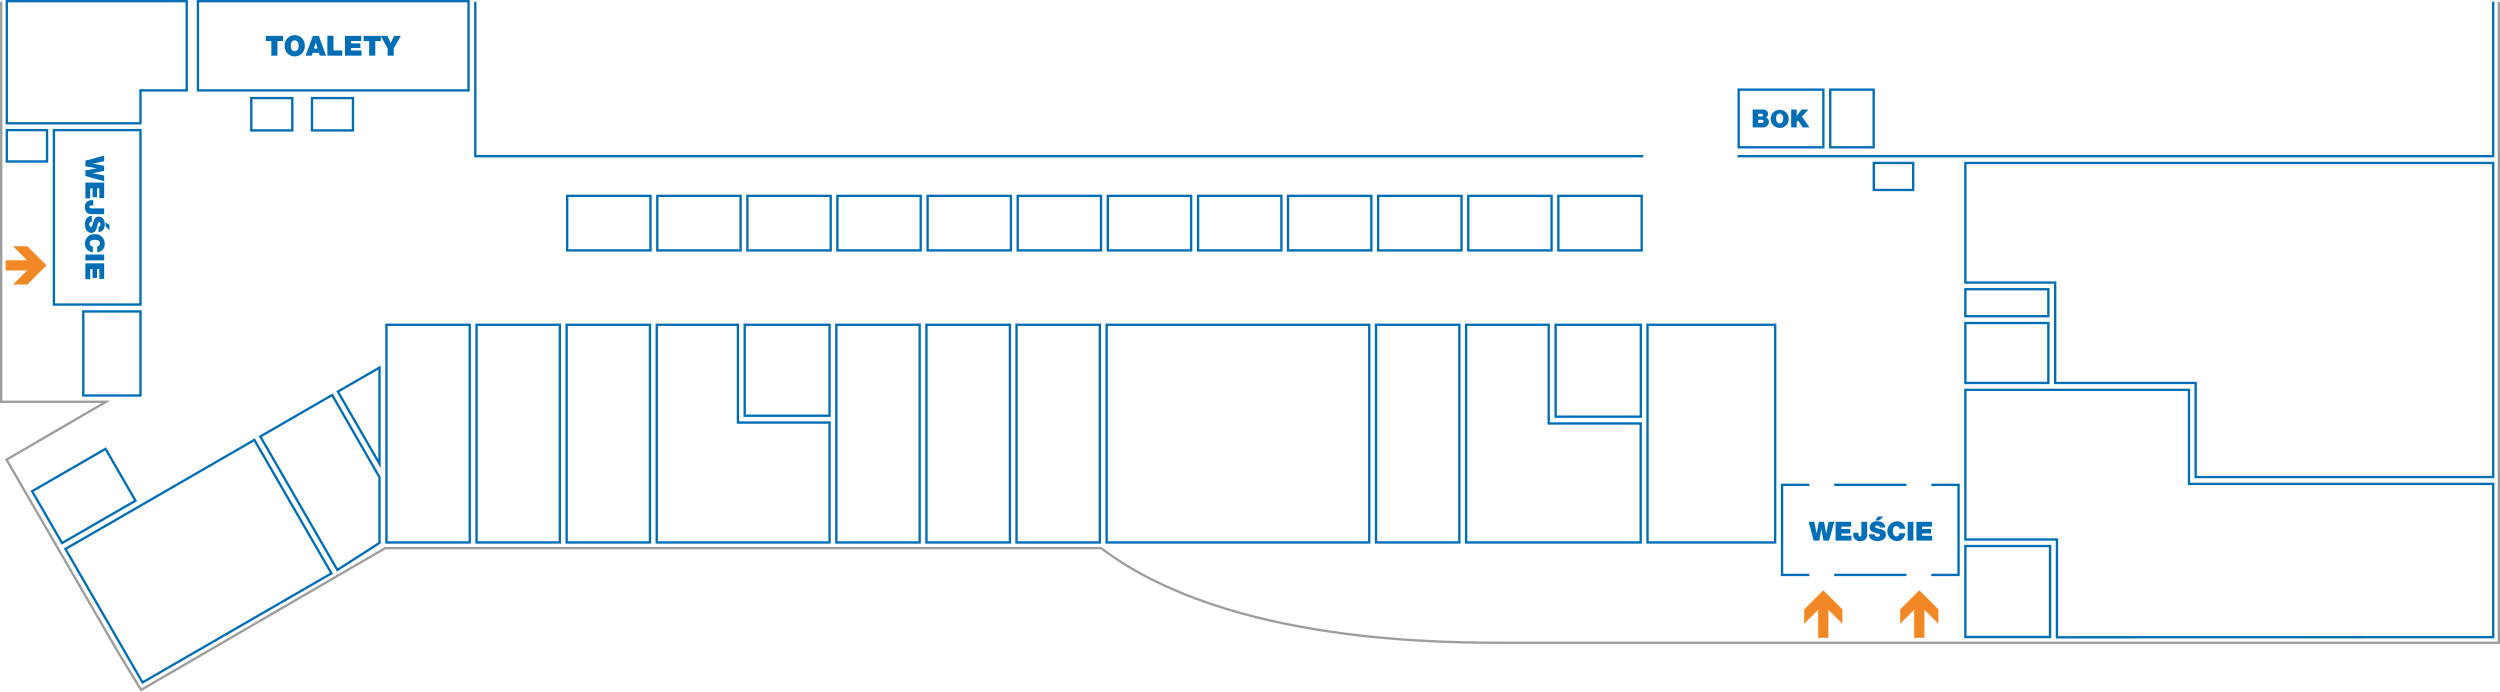 <svg xmlns="http://www.w3.org/2000/svg" viewBox="0 0 797.1 220.48">
  <defs>
    <style>
      .cls-1, .cls-3 {
        fill: #fff;
      }

      .cls-1, .cls-2 {
        stroke: #006eb7;
      }

      .cls-1, .cls-2, .cls-5 {
        stroke-width: 0.75px;
      }

      .cls-2, .cls-5 {
        fill: none !important;
      }

      .cls-4 {
        fill: #f18825;
      }

      .cls-5 {
        stroke: #9d9d9c;
      }

      .cls-6 {
        fill: #006eb7;
      }
    </style>
  </defs>
  <g id="landmarks">
    <g id="_30" data-name="30">
      <path id="_30back" data-name="30back" class="cls-1" d="M73.53,47.72V19.27H16.17V58.21H58.79V47.72H73.53Z" transform="translate(-14 -18.9)"/>
    </g>
    <path class="cls-2" d="M640.64,193v29h27V193Z" transform="translate(-14 -18.9)"/>
    <g id="_9" data-name="9">
      <path id="_9back" data-name="9back" class="cls-1" d="M539.29,122.45v69.41H580V122.45Z" transform="translate(-14 -18.9)"/>
    </g>
    <g id="_10" data-name="10">
      <path id="_10back" data-name="10back" class="cls-1" d="M510,122.45v29.3h27.16v-29.3Z" transform="translate(-14 -18.9)"/>
    </g>
    <g id="_11" data-name="11">
      <path id="_11back" data-name="11back" class="cls-1" d="M537.12,191.86V153.92H507.79V122.45H481.46v69.41Z" transform="translate(-14 -18.9)"/>
    </g>
    <g id="_41" data-name="41">
      <path id="_41back" data-name="41back" class="cls-1" d="M309.76,81.35V98.74h26.56V81.35Z" transform="translate(-14 -18.9)"/>
    </g>
    <g id="_12" data-name="12">
      <path id="_12back" data-name="12back" class="cls-1" d="M452.73,122.45v69.41H479.3V122.45Z" transform="translate(-14 -18.9)"/>
    </g>
    <g id="_13" data-name="13">
      <path id="_13back" data-name="13back" class="cls-1" d="M366.84,122.45v69.41h83.73V122.45Z" transform="translate(-14 -18.9)"/>
    </g>
    <g id="_14" data-name="14">
      <path id="_14back" data-name="14back" class="cls-1" d="M338.11,122.45v69.41h26.57V122.45Z" transform="translate(-14 -18.9)"/>
    </g>
    <g id="_15" data-name="15">
      <path id="_15back" data-name="15back" class="cls-1" d="M309.39,122.45v69.41H336V122.45Z" transform="translate(-14 -18.9)"/>
    </g>
    <g id="_16" data-name="16">
      <path id="_16back" data-name="16back" class="cls-1" d="M280.66,122.45v69.41h26.56V122.45Z" transform="translate(-14 -18.9)"/>
    </g>
    <g id="_17" data-name="17">
      <path id="_17back" data-name="17back" class="cls-1" d="M251.44,122.45v29h27.05v-29Z" transform="translate(-14 -18.9)"/>
    </g>
    <g id="_18" data-name="18">
      <path id="_18back" data-name="18back" class="cls-1" d="M278.49,191.86V153.63H249.28V122.45H223.4v69.41Z" transform="translate(-14 -18.9)"/>
    </g>
    <g id="_19" data-name="19">
      <path id="_19back" data-name="19back" class="cls-1" d="M221.23,134.36v57.5H194.67V122.45h26.56v11.91Z" transform="translate(-14 -18.9)"/>
    </g>
    <g id="_20" data-name="20">
      <path id="_20back" data-name="20back" class="cls-1" d="M165.94,122.45v69.41H192.5V122.45Z" transform="translate(-14 -18.9)"/>
    </g>
    <g id="_29" data-name="29">
      <path id="_29back" data-name="29back" class="cls-1" d="M16.17,60.38v10H29v-10Z" transform="translate(-14 -18.9)"/>
    </g>
    <g id="_21" data-name="21">
      <path id="_21back" data-name="21back" class="cls-1" d="M137.21,122.45v69.41h26.56V122.45Z" transform="translate(-14 -18.9)"/>
    </g>
    <g id="_23" data-name="23">
      <path id="_23back" data-name="23back" class="cls-1" d="M135,171.07,119.9,144.84,97,158.07l24.56,42.55L135,192v-21Z" transform="translate(-14 -18.9)"/>
    </g>
    <g id="_22" data-name="22">
      <path id="_22back" data-name="22back" class="cls-1" d="M135,136.1l-13.27,7.66q6.65,11.49,13.27,23V136.1Z" transform="translate(-14 -18.9)"/>
    </g>
    <g id="_24" data-name="24">
      <path id="_25back" data-name="25back" class="cls-1" d="M95.2,215.84,59.44,236.49,34.87,193.93l35.76-20.64,1.23-.71L95.1,159.16l24.57,42.55q-11.61,6.72-23.24,13.42Z" transform="translate(-14 -18.9)"/>
    </g>
    <g id="_26" data-name="26">
      <path id="_26back" data-name="26back" class="cls-1" d="M24.24,175.52l9.55,16.53L57.2,178.54q-4.79-8.26-9.55-16.53L24.24,175.52Z" transform="translate(-14 -18.9)"/>
    </g>
    <g id="_27" data-name="27">
      <path id="_27back" data-name="27back" class="cls-1" d="M40.55,118.2V145H58.79V118.2Z" transform="translate(-14 -18.9)"/>
    </g>
    <g id="_42" data-name="42">
      <path id="_42back" data-name="42back" class="cls-1" d="M281,81.35V98.74h26.56V81.35Z" transform="translate(-14 -18.9)"/>
    </g>
    <g id="_31" data-name="31">
      <path id="_31back" data-name="31back" class="cls-1" d="M94.12,50.17V60.48h13.07V50.17Z" transform="translate(-14 -18.9)"/>
    </g>
    <g id="_32" data-name="32">
      <path id="_32back" data-name="32back" class="cls-1" d="M113.47,50.17V60.48h13.07V50.17Z" transform="translate(-14 -18.9)"/>
    </g>
    <g id="_34" data-name="34">
      <path id="_34back" data-name="34back" class="cls-1" d="M510.87,81.35V98.74h26.56V81.35Z" transform="translate(-14 -18.9)"/>
    </g>
    <g id="_35" data-name="35">
      <path id="_35back" data-name="35back" class="cls-1" d="M482.14,81.35V98.74H508.7V81.35Z" transform="translate(-14 -18.9)"/>
    </g>
    <g id="_36" data-name="36">
      <path id="_36back" data-name="36back" class="cls-1" d="M453.41,81.35V98.74H480V81.35Z" transform="translate(-14 -18.9)"/>
    </g>
    <g id="_37" data-name="37">
      <path id="_37back" data-name="37back" class="cls-1" d="M424.68,81.35V98.74h26.56V81.35Z" transform="translate(-14 -18.9)"/>
    </g>
    <g id="_38" data-name="38">
      <path id="_38back" data-name="38back" class="cls-1" d="M396,81.35V98.74h26.56V81.35Z" transform="translate(-14 -18.9)"/>
    </g>
    <g id="_39" data-name="39">
      <path id="_39back" data-name="39back" class="cls-1" d="M367.22,81.35V98.74h26.56V81.35Z" transform="translate(-14 -18.9)"/>
    </g>
    <g id="_40" data-name="40">
      <path id="_40back" data-name="40back" class="cls-1" d="M338.49,81.35V98.74h26.56V81.35Z" transform="translate(-14 -18.9)"/>
    </g>
    <g id="_45" data-name="45">
      <path id="_45back" data-name="45back" class="cls-1" d="M194.84,81.35V98.74H221.4V81.35Z" transform="translate(-14 -18.9)"/>
    </g>
    <g id="_43" data-name="43">
      <path id="_43back" data-name="43back" class="cls-1" d="M252.3,81.35V98.74h26.56V81.35Z" transform="translate(-14 -18.9)"/>
    </g>
    <g id="_44" data-name="44">
      <path id="_44back" data-name="44back" class="cls-1" d="M223.57,81.35V98.74h26.56V81.35Z" transform="translate(-14 -18.9)"/>
    </g>
    <g id="_1" data-name="1">
      <path id="_1back" data-name="1back" class="cls-1" d="M640.64,121.89V141H667.1V121.89Z" transform="translate(-14 -18.9)"/>
    </g>
    <g id="_2" data-name="2">
      <path id="_2back" data-name="2back" class="cls-1" d="M667.1,119.72v-8.6H640.64v8.6Z" transform="translate(-14 -18.9)"/>
    </g>
    <g id="_3" data-name="3">
      <path id="_3back" data-name="3back" class="cls-1" d="M808.93,171V70.86H640.64V109h28.63v32h44.79V171Z" transform="translate(-14 -18.9)"/>
    </g>
    <g id="_5" data-name="5">
      <path id="_5back" data-name="5back" class="cls-1" d="M611.44,70.86v8.61H624V70.86Z" transform="translate(-14 -18.9)"/>
    </g>
    <g id="_6" data-name="6">
      <path id="_6back4" data-name="6back4" class="cls-3" d="M165.55,19.46V68.7H808.93V19.46Z" transform="translate(-14 -18.9)"/>
      <path id="_6back3" data-name="6back3" class="cls-1" d="M808.93,222.05V173.19h-97v-30H640.64v47.72h29.2v31.18Z" transform="translate(-14 -18.9)"/>
      <path id="_6back2" data-name="6back2" class="cls-2" d="M568,68.7H808.93V19.46" transform="translate(-14 -18.9)"/>
      <path id="_6back1" data-name="6back1" class="cls-2" d="M165.55,19.46V68.7H537.93" transform="translate(-14 -18.9)"/>
    </g>
    <g id="_4" data-name="4">
      <path id="_4back" data-name="4back" class="cls-1" d="M597.55,47.48V65.86H611.4V47.48Z" transform="translate(-14 -18.9)"/>
    </g>
  </g>
  <g id="Layer_1" data-name="Layer 1">
    <path class="cls-2" d="M77.11,19.27V47.72h86.28V19.27Z" transform="translate(-14 -18.9)"/>
    <path class="cls-2" d="M31.19,116V60.38h27.6V116Z" transform="translate(-14 -18.9)"/>
    <path class="cls-2" d="M629.79,202.21h8.68V173.48h-8.68" transform="translate(-14 -18.9)"/>
    <line class="cls-2" x1="584.82" y1="183.31" x2="607.84" y2="183.31"/>
    <path class="cls-2" d="M590.88,173.48h-8.69v28.73h8.69" transform="translate(-14 -18.9)"/>
    <path class="cls-1" d="M568.36,47.48V65.86h27V47.48Z" transform="translate(-14 -18.9)"/>
    <line class="cls-2" x1="607.84" y1="154.58" x2="584.82" y2="154.58"/>
    <polygon class="cls-4" points="575.24 194.29 575.24 198.89 579.71 194.42 579.71 203.36 582.96 203.36 582.96 194.42 587.43 198.89 587.43 194.29 581.34 188.21 575.24 194.29 575.24 194.29"/>
    <polygon class="cls-4" points="605.86 194.29 605.86 198.89 610.32 194.42 610.32 203.36 613.58 203.36 613.58 194.42 618.04 198.89 618.04 194.29 611.95 188.21 605.86 194.29 605.86 194.29"/>
    <polygon class="cls-4" points="8.73 78.52 4.13 78.52 8.6 82.99 1.79 82.99 1.79 86.24 8.6 86.24 4.13 90.71 8.73 90.71 14.82 84.61 8.73 78.52 8.73 78.52"/>
    <path class="cls-5" d="M14.38,19.46V147H47.82L16.08,165.45,51.74,227,59,238.87l77.84-45.22H365.05c40.57,30.76,110.24,30.19,131.21,30.19H810.73V19.46" transform="translate(-14 -18.9)"/>
    <polygon class="cls-6" points="584.84 166.38 583.02 166.38 582.28 170.12 582.26 170.12 581.56 166.38 579.93 166.38 579.21 170.07 579.2 170.07 578.47 166.38 576.66 166.38 578.28 172.36 580.09 172.36 580.71 168.72 580.73 168.72 581.38 172.36 583.17 172.36 584.84 166.38 584.84 166.38"/>
    <polygon class="cls-6" points="585.26 172.36 590.31 172.36 590.31 170.83 587.11 170.83 587.11 170.08 589.93 170.08 589.93 168.66 587.11 168.66 587.11 167.91 590.21 167.91 590.21 166.38 585.26 166.38 585.26 172.36 585.26 172.36"/>
    <path class="cls-6" d="M609.33,185.28h-1.84v3.85c0,.27,0,.85-.45.85s-.49-.43-.49-.89v-.34h-1.66v.5a2,2,0,0,0,2.2,2.15c1.5,0,2.24-.64,2.24-2.29v-3.83Z" transform="translate(-14 -18.9)"/>
    <path class="cls-6" d="M609.9,189.25c0,1.91,2,2.15,2.63,2.15,1.34,0,2.77-.5,2.77-2.06,0-1.11-.84-1.48-1.69-1.72s-1.7-.34-1.73-.76.41-.4.66-.4a1,1,0,0,1,.55.15.43.43,0,0,1,.21.48h1.75c0-1.45-1.2-2-2.5-2s-2.41.6-2.41,2c0,1.21,1.08,1.47,2,1.74s1.29.38,1.29.68-.47.55-.77.55a.86.86,0,0,1-.88-.44,1.18,1.18,0,0,1-.06-.39Z" transform="translate(-14 -18.9)"/>
    <polygon class="cls-6" points="600.53 164.7 598.78 164.7 597.96 165.94 599.1 165.94 600.53 164.7 600.53 164.7"/>
    <path class="cls-6" d="M621.43,187.5a2.44,2.44,0,0,0-2.71-2.37,3.14,3.14,0,0,0,0,6.27,2.57,2.57,0,0,0,2.74-2.49h-1.81c-.12.57-.36,1-1,1-.86,0-1.13-.84-1.13-1.64s.27-1.64,1.13-1.64a1,1,0,0,1,1,.87Z" transform="translate(-14 -18.9)"/>
    <polygon class="cls-6" points="608.23 172.36 610.07 172.36 610.07 166.38 608.23 166.38 608.23 172.36 608.23 172.36"/>
    <polygon class="cls-6" points="611.02 172.36 616.06 172.36 616.06 170.83 612.86 170.83 612.86 170.08 615.68 170.08 615.68 168.66 612.86 168.66 612.86 167.91 615.97 167.91 615.97 166.38 611.02 166.38 611.02 172.36 611.02 172.36"/>
    <path class="cls-6" d="M584.31,56.67a2.88,2.88,0,1,0-2.88,3,2.79,2.79,0,0,0,2.88-3Zm-1.75,0c0,1.27-.68,1.56-1.13,1.56s-1.13-.29-1.13-1.56.69-1.56,1.13-1.56,1.13.29,1.13,1.56Z" transform="translate(-14 -18.9)"/>
    <path class="cls-6" d="M577.75,55.25c0-.58-.32-1.42-1.82-1.42h-3.11v5.68H576a1.81,1.81,0,0,0,2-1.73,1.36,1.36,0,0,0-1-1.41,1.17,1.17,0,0,0,.7-1.12Zm-1.66.32c0,.38-.22.47-.59.47h-.93v-.86h.93c.35,0,.59.1.59.39Zm.19,2c0,.43-.32.54-.68.54h-1V57.1h1.1c.41,0,.61.17.61.52Z" transform="translate(-14 -18.9)"/>
    <polygon class="cls-6" points="571.1 40.61 572.85 40.61 572.85 38.93 573.34 38.4 574.74 40.61 576.92 40.61 574.52 37.15 576.59 34.93 574.43 34.93 572.87 36.89 572.85 36.89 572.85 34.93 571.1 34.93 571.1 40.61 571.1 40.61"/>
    <polygon class="cls-6" points="33.21 57.79 33.21 55.97 29.46 55.23 29.46 55.21 33.21 54.51 33.21 52.88 29.51 52.16 29.51 52.15 33.21 51.42 33.21 49.61 27.23 51.23 27.23 53.03 30.87 53.66 30.87 53.68 27.23 54.32 27.23 56.12 33.21 57.79 33.21 57.79"/>
    <polygon class="cls-6" points="27.23 58.21 27.23 63.25 28.76 63.25 28.76 60.05 29.51 60.05 29.51 62.88 30.93 62.88 30.93 60.05 31.68 60.05 31.68 63.16 33.21 63.16 33.21 58.21 27.23 58.21 27.23 58.21"/>
    <path class="cls-6" d="M47.21,87.18V85.34H43.35c-.26,0-.84,0-.84-.45s.43-.49.89-.49h.34V82.74h-.5a2,2,0,0,0-2.15,2.19c0,1.51.64,2.25,2.29,2.25Z" transform="translate(-14 -18.9)"/>
    <path class="cls-6" d="M43.24,87.75c-1.91,0-2.15,2-2.15,2.63,0,1.34.5,2.76,2.06,2.76,1.1,0,1.48-.83,1.72-1.68s.34-1.71.76-1.73.4.41.4.66a.94.94,0,0,1-.15.54.45.45,0,0,1-.48.22v1.74c1.45,0,2-1.2,2-2.49s-.59-2.42-2-2.42c-1.2,0-1.46,1.08-1.73,2S43.25,91.3,43,91.3s-.54-.46-.54-.76.07-.75.43-.88a1.29,1.29,0,0,1,.4-.07V87.75Z" transform="translate(-14 -18.9)"/>
    <polygon class="cls-6" points="34.89 73.48 34.89 71.73 33.65 70.9 33.65 72.04 34.89 73.48 34.89 73.48"/>
    <path class="cls-6" d="M45,99.28a2.44,2.44,0,0,0,2.37-2.71,2.9,2.9,0,0,0-3.13-3,2.91,2.91,0,0,0-3.13,3,2.57,2.57,0,0,0,2.48,2.73V97.49c-.57-.12-1-.35-1-1,0-.86.83-1.14,1.64-1.14s1.64.28,1.64,1.14a1,1,0,0,1-.88,1v1.8Z" transform="translate(-14 -18.9)"/>
    <polygon class="cls-6" points="27.23 81.17 27.23 83.02 33.21 83.02 33.21 81.17 27.23 81.17 27.23 81.17"/>
    <polygon class="cls-6" points="27.23 83.96 27.23 89.01 28.76 89.01 28.76 85.81 29.51 85.81 29.51 88.63 30.93 88.63 30.93 85.81 31.68 85.81 31.68 88.92 33.21 88.92 33.21 83.96 27.23 83.96 27.23 83.96"/>
    <path class="cls-6" d="M100.51,36.65h1.95V32h1.77V30.34H98.74V32h1.77v4.69Zm6.2-3.15c0-1.41.76-1.74,1.25-1.74s1.26.33,1.26,1.74-.76,1.73-1.26,1.73-1.25-.33-1.25-1.73Zm-1.95,0a3.21,3.21,0,1,0,6.41,0,3.21,3.21,0,1,0-6.41,0Zm6.65,3.15h2l.28-.9h2l.27.9h2l-2.3-6.31h-1.9l-2.33,6.31Zm2.67-2.25.61-1.95h0l.56,1.95Zm4.3,2.25h4.74V35h-2.8v-4.7h-1.94v6.31Zm5.57,0h5.33V35H125.9v-.79h3V32.74h-3V32h3.28V30.34H124v6.31Zm7.71,0h2V32h1.77V30.34h-5.49V32h1.77v4.69Zm5.88,0h2V34.33l2.27-4h-2.14l-1.09,2.32-1.06-2.32h-2.15l2.22,4v2.32Z" transform="translate(-14 -18.9)"/>
  </g>
</svg>

